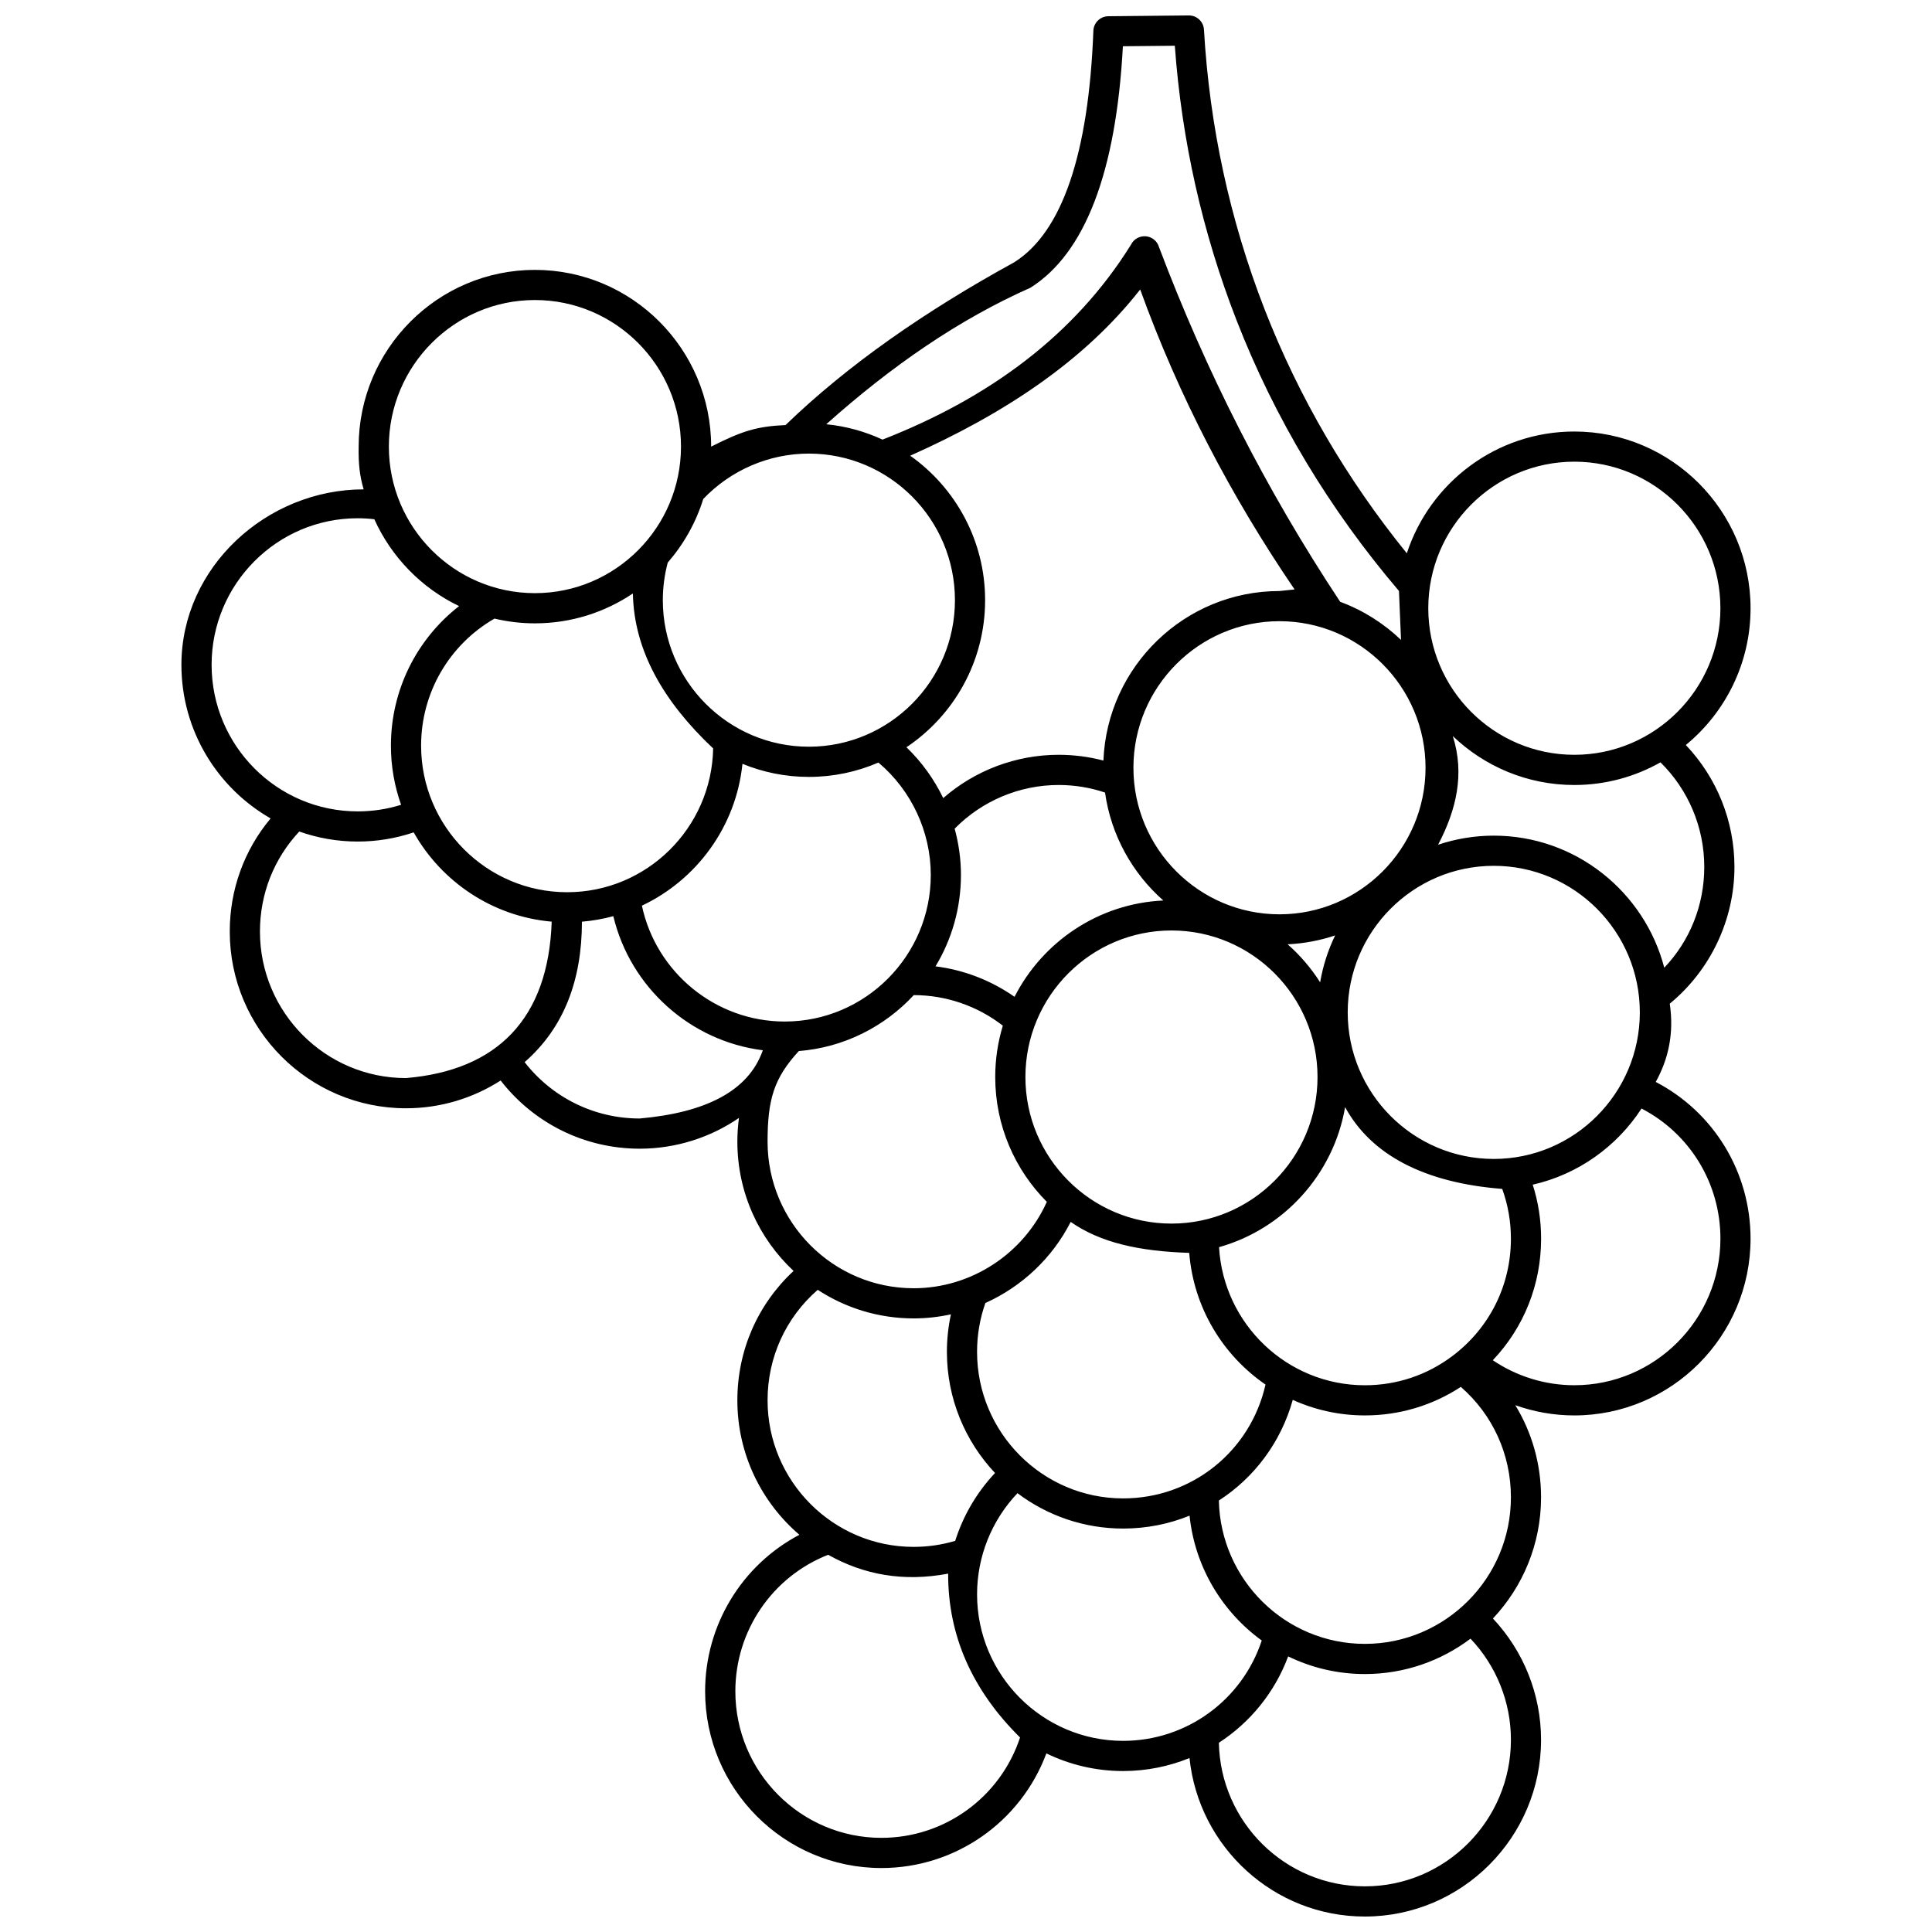 <?xml version="1.0" encoding="UTF-8"?>
<!-- Uploaded to: ICON Repo, www.iconrepo.com, Generator: ICON Repo Mixer Tools -->
<svg width="800px" height="800px" version="1.1" viewBox="144 144 512 512" xmlns="http://www.w3.org/2000/svg">
 <defs>
  <clipPath id="a">
   <path d="m192 148.09h416v503.81h-416z"/>
  </clipPath>
 </defs>
 <g clip-path="url(#a)">
  <path d="m582.79 430.72c3.356-6.051 4.875-12.852 3.715-20.738 10.766-8.855 17.141-22.234 17.141-36.246 0-12.109-4.644-23.629-12.887-32.301 10.465-8.598 17.156-21.648 17.156-36.242 0-25.828-20.949-46.836-46.707-46.836-20.684 0-38.262 13.559-44.383 32.277-15.98-19.723-28.652-41.441-37.699-64.68-9.184-23.598-14.59-48.527-16.062-74.09-0.117-2.125-1.871-3.773-3.984-3.773h-0.039l-21.328 0.211c-2.133 0.02-3.875 1.715-3.957 3.848-1.246 32.719-8.293 53.359-20.953 61.344-23.656 12.977-44.164 27.238-60.629 43.152-7.617 0.348-11.453 1.539-19.711 5.711 0-25.828-20.949-46.836-46.707-46.836-25.754 0-46.707 21.012-46.707 46.836-0.086 4.664 0.301 7.848 1.324 11.328-25.75-0.004-48.297 20.676-48.297 46.5 0 17.418 9.535 32.633 23.641 40.703-7.012 8.391-10.828 18.844-10.828 29.98 0 25.828 20.949 46.836 46.703 46.836 9.23 0 17.836-2.711 25.086-7.359 8.824 11.375 22.305 18.07 36.836 18.07 9.598 0 18.719-2.949 26.32-8.152-0.281 2.078-0.426 4.18-0.426 6.293 0 13.512 5.742 25.699 14.898 34.254-9.516 8.84-14.898 21.082-14.898 34.289 0 14.254 6.391 27.035 16.441 35.633-15.191 7.992-24.984 23.871-24.984 41.477 0 25.828 20.949 46.836 46.707 46.836 19.664 0 36.977-12.266 43.73-30.379 6.148 2.992 13.047 4.676 20.328 4.676 6.188 0 12.137-1.219 17.602-3.445 2.422 23.562 22.332 42.004 46.457 42.004 25.754 0 46.707-21.012 46.707-46.836 0-12-4.609-23.488-12.754-32.145 7.898-8.391 12.754-19.691 12.754-32.113 0-8.812-2.406-17.188-6.824-24.418 4.981 1.773 10.266 2.711 15.637 2.711 25.754 0 46.707-21.012 46.707-46.836 0-17.648-9.734-33.523-25.125-41.543zm12.859-56.984c0 10.129-3.801 19.562-10.598 26.719-5.242-20.113-23.516-35-45.191-35-5.152 0-10.109 0.855-14.75 2.406 4.824-9.219 7.106-18.711 3.898-28.793 8.387 8.023 19.727 12.965 32.203 12.965 8.293 0 16.078-2.188 22.836-6.004 7.398 7.285 11.602 17.227 11.602 27.707zm-254.89-27.312c5.438 2.227 11.375 3.465 17.602 3.465 6.539 0 12.77-1.359 18.426-3.805 8.73 7.344 13.879 18.316 13.879 29.793 0 21.418-17.363 38.84-38.707 38.84-18.316 0-34.086-13.008-37.848-30.707 14.492-6.836 24.945-20.93 26.648-37.586zm-46.457 34.023c-21.344 0-38.707-17.422-38.707-38.84 0-13.984 7.422-26.742 19.449-33.672 3.445 0.816 7.031 1.258 10.719 1.258 9.598 0 18.527-2.922 25.957-7.922 0.285 15.07 8.059 28.625 21.273 41.074-0.398 21.074-17.594 38.102-38.691 38.102zm89.914-38.418c12.559-8.406 20.848-22.738 20.848-38.98 0-15.809-7.856-29.797-19.852-38.285 24.926-11.105 46.113-25.109 60.949-44.047 10.223 28.297 24.027 54.707 40.914 79.492l-4.004 0.418c-25.117 0-45.656 19.988-46.656 44.93-3.856-1.012-7.828-1.527-11.863-1.527-11.301 0-22.148 4.129-30.59 11.469-2.414-5-5.699-9.578-9.746-13.469zm14.445 33.848c0-4.184-0.586-8.305-1.668-12.273 7.254-7.379 17.184-11.574 27.566-11.574 4.211 0 8.344 0.68 12.285 2.004 1.594 11.34 7.254 21.387 15.449 28.609-17.207 0.789-32.004 10.965-39.434 25.523-6.223-4.359-13.402-7.129-20.938-8.074 4.273-7.07 6.738-15.359 6.738-24.215zm55.789 14.707c21.344 0 38.707 17.422 38.707 38.84s-17.363 38.84-38.707 38.84-38.707-17.422-38.707-38.84 17.363-38.84 38.707-38.84zm30.785 3.664c4.379-0.199 8.602-1.02 12.59-2.352-1.875 3.875-3.227 8.047-3.977 12.426-2.387-3.758-5.289-7.148-8.613-10.074zm-57.492 73.57c7.902 5.508 18.086 7.773 31.414 8.207 1.152 14.48 8.891 27.121 20.215 34.902-3.973 17.625-19.449 30.164-37.734 30.164-21.344 0-38.707-17.422-38.707-38.84 0-4.453 0.746-8.801 2.207-12.945 9.633-4.332 17.707-11.871 22.605-21.488zm39.316 6.695c17.156-4.832 30.336-19.258 33.406-37.117 6.875 12.609 20.891 20.055 41.641 21.676 1.52 4.215 2.301 8.641 2.301 13.195 0 12.332-5.644 23.66-15.488 31.078-6.738 5.078-14.766 7.762-23.219 7.762-20.594-0.004-37.473-16.223-38.641-36.594zm72.805-23.383c-21.344 0-38.707-17.422-38.707-38.84s17.363-38.84 38.707-38.84 38.707 17.422 38.707 38.84c0 21.414-17.363 38.84-38.707 38.84zm21.352-184.78c21.344 0 38.707 17.422 38.707 38.84 0 21.418-17.363 38.84-38.707 38.84s-38.707-17.422-38.707-38.84c0-21.418 17.363-38.84 38.707-38.84zm-39.434 81.113c0 21.418-17.363 38.84-38.707 38.84s-38.707-17.422-38.707-38.84 17.363-38.84 38.707-38.84 38.707 17.422 38.707 38.84zm-104.71-127.21c14.48-9.133 22.715-30.652 24.504-63.996l13.762-0.137c1.82 25.07 7.312 49.52 16.348 72.723 10.109 25.977 24.598 50.109 43.055 71.77l0.543 12.969c-4.59-4.391-10.055-7.863-16.121-10.098-19.777-29.871-35.645-61.242-48-93.961-0.449-1.598-1.836-2.754-3.492-2.902-1.648-0.148-3.227 0.738-3.953 2.231-14.906 23.926-37.461 40.562-65.84 51.648-4.617-2.141-9.637-3.551-14.914-4.07 17.242-15.406 35.203-27.801 54.109-36.176zm-58.711 43.953c21.344 0 38.707 17.422 38.707 38.84s-17.363 38.84-38.707 38.84-38.707-17.422-38.707-38.84c0-3.379 0.449-6.723 1.305-9.961 4.215-4.848 7.461-10.562 9.41-16.848 7.285-7.648 17.434-12.031 27.992-12.031zm-72.602-40.695c21.344 0 38.707 17.422 38.707 38.84s-17.363 38.84-38.707 38.84-38.707-17.422-38.707-38.84 17.363-38.84 38.707-38.84zm-85.684 96.672c0-21.418 17.363-38.84 38.707-38.84 1.477 0 2.953 0.09 4.414 0.258 4.547 10.07 12.535 18.258 22.465 23.023-11.293 8.785-18.066 22.324-18.066 36.98 0 5.496 0.957 10.773 2.699 15.676-3.707 1.16-7.562 1.746-11.512 1.746-21.344-0.004-38.707-17.426-38.707-38.844zm51.52 109.52c-21.344 0-38.707-17.422-38.707-38.84 0-9.977 3.688-19.293 10.418-26.5 4.848 1.711 10.055 2.656 15.477 2.656 5.106 0 10.082-0.824 14.848-2.43 7.391 13.098 20.879 22.285 36.574 23.66-0.879 25.738-14.422 39.41-38.609 41.453zm61.926 10.711c-12.023 0-23.176-5.535-30.492-14.938 10.418-9.094 15.168-21.695 15.191-37.219 2.852-0.238 5.633-0.734 8.316-1.465 4.512 18.895 20.434 33.121 39.617 35.539-3.801 10.906-15.328 16.551-32.633 18.082zm33.891 6.141c0-11.195 1.691-16.852 8.281-24.012 11.996-0.957 22.727-6.477 30.465-14.828 8.578 0.008 16.859 2.871 23.602 8.098-1.309 4.309-2.016 8.875-2.016 13.609 0 12.902 5.231 24.602 13.676 33.082-6.203 13.793-20.074 22.895-35.301 22.895-21.34-0.004-38.707-17.426-38.707-38.844zm0 68.543c0-11.379 4.812-21.895 13.289-29.281 7.32 4.781 16.051 7.574 25.422 7.574 3.363 0 6.672-0.375 9.879-1.078-0.699 3.242-1.066 6.562-1.066 9.934 0 12.422 4.856 23.723 12.754 32.113-4.848 5.152-8.441 11.309-10.555 17.984-3.559 1.059-7.258 1.594-11.016 1.594-21.34 0-38.707-17.426-38.707-38.84zm30.168 115.95c-21.344 0-38.707-17.422-38.707-38.84 0-16.055 9.812-30.371 24.59-36.176 9.512 5.348 20.051 7.223 31.805 4.996-0.051 16.293 6.273 30.773 19.055 43.426-5.211 15.789-19.941 26.594-36.742 26.594zm64.059-25.703c-21.344 0-38.707-17.422-38.707-38.84 0-10.016 3.871-19.602 10.707-26.797 7.809 5.883 17.504 9.375 28 9.375 6.219 0 12.16-1.211 17.605-3.414 1.406 13.59 8.637 25.465 19.129 33.082-5.203 15.789-19.934 26.594-36.734 26.594zm102.77-0.285c0 21.418-17.363 38.84-38.707 38.84-21.082 0-38.27-17-38.688-38.055 8.266-5.359 14.789-13.301 18.359-22.883 6.148 2.992 13.047 4.676 20.328 4.676 10.496 0 20.195-3.492 28-9.375 6.832 7.195 10.707 16.781 10.707 26.797zm-38.711-25.418c-21.059 0-38.234-16.965-38.688-37.992 9.375-6.047 16.449-15.414 19.582-26.668 5.836 2.637 12.301 4.117 19.105 4.117 9.141 0 17.867-2.609 25.438-7.559 8.461 7.383 13.27 17.887 13.27 29.262 0.004 21.414-17.363 38.84-38.707 38.84zm55.52-68.543c-7.731 0-15.254-2.332-21.609-6.625 8.203-8.633 12.797-20.012 12.797-32.215 0-4.914-0.746-9.707-2.219-14.305 12.027-2.731 22.301-10.125 28.836-20.184 12.801 6.637 20.906 19.824 20.906 34.488-0.004 21.418-17.367 38.84-38.711 38.84z"/>
 </g>
</svg>